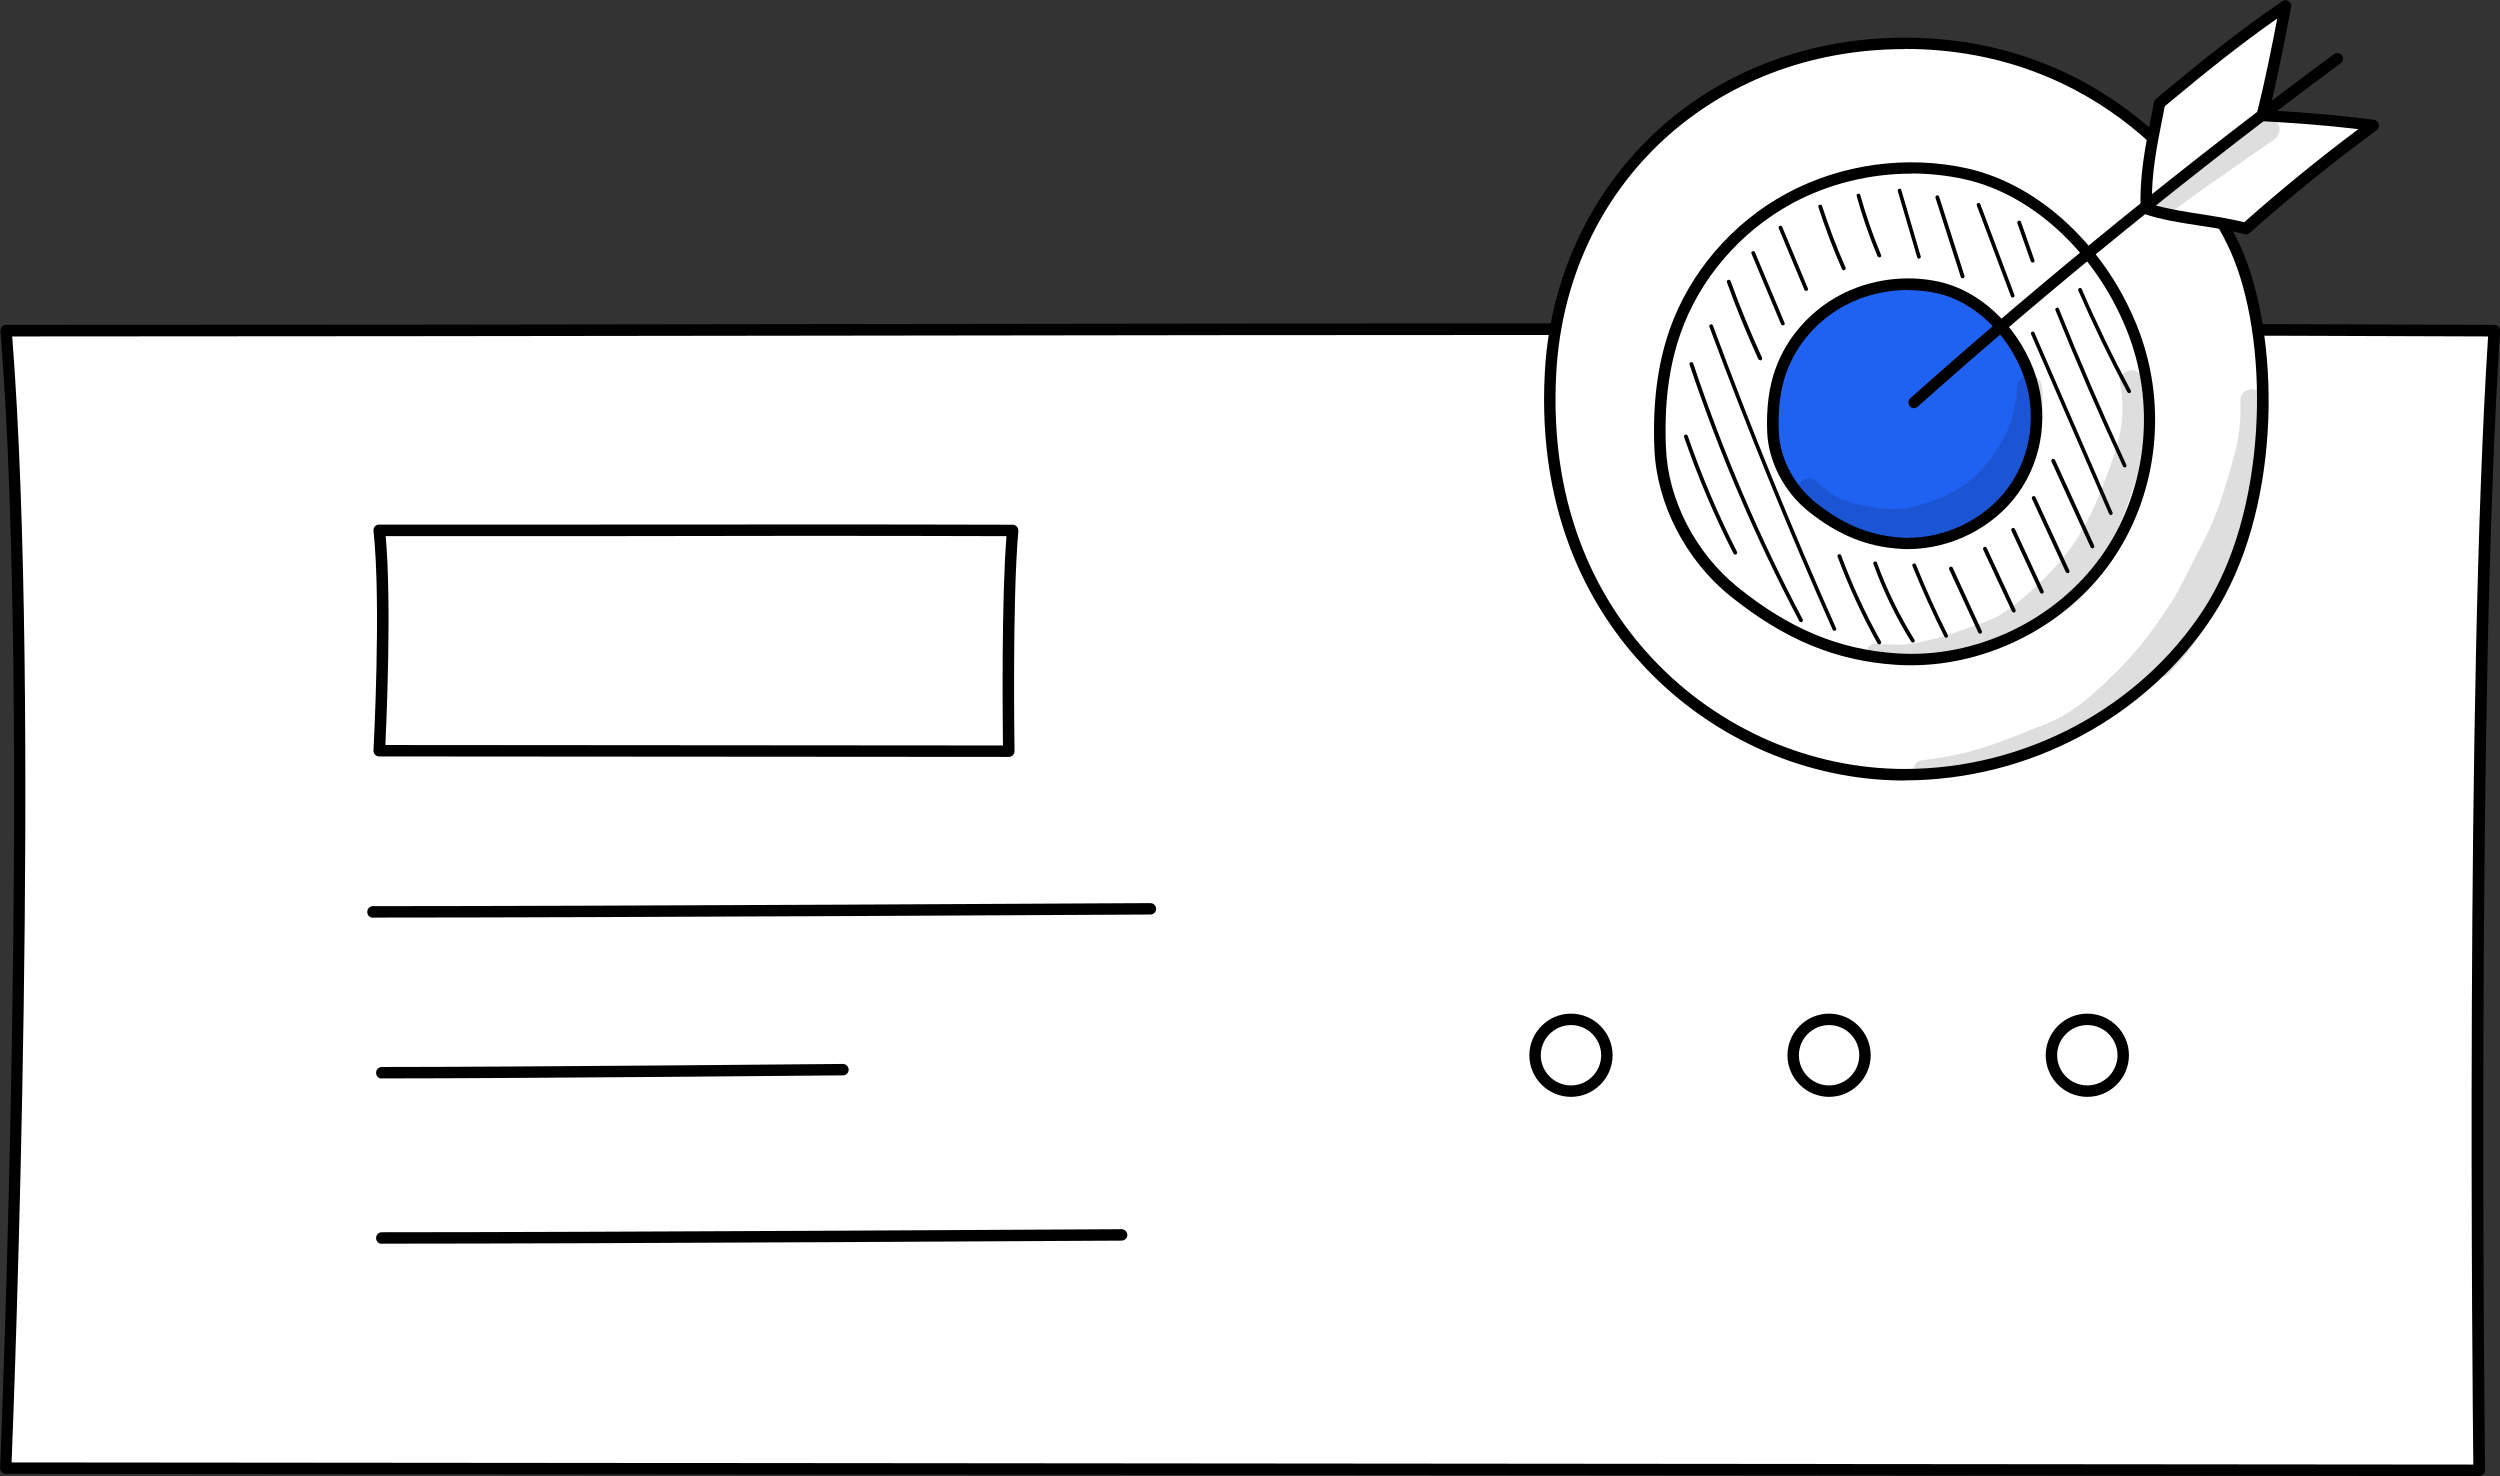 <?xml version="1.0" encoding="UTF-8"?> <svg xmlns="http://www.w3.org/2000/svg" id="_Слой_2" data-name="Слой 2" viewBox="0 0 163.99 96.82"><rect x="0" y="0" width="163.99" height="96.82" fill="#333333" stroke="none"/> <defs> <style> .cls-1 { opacity: .13; } .cls-2, .cls-3, .cls-4 { stroke-width: 0px; } .cls-3 { fill: #1f62f2; } .cls-4 { fill: #fff; } </style> </defs> <g id="Layer_1" data-name="Layer 1"> <g> <path class="cls-4" d="m163.61,21.7c-54.81-.22-110.19,0-163.22,0,2.04,25.28-.02,74.61-.02,74.61l162.24.14s-.63-50.48.99-74.75Z"></path> <path class="cls-2" d="m162.62,96.82h0l-162.24-.14c-.1,0-.2-.04-.27-.12-.07-.07-.11-.17-.1-.28.02-.49,2.03-49.6.02-74.57,0-.1.03-.21.1-.28.07-.08.17-.12.28-.12,17.29,0,35.21-.02,52.53-.05,36.26-.05,73.76-.1,110.69.05.1,0,.2.04.27.12.07.08.11.18.1.28-1.6,23.98-1,74.21-.99,74.72,0,.1-.04.2-.11.27-.07.07-.17.11-.27.11ZM.77,95.93l161.47.14c-.05-4.68-.53-50.96.97-74-36.8-.15-74.16-.1-110.29-.05-17.19.02-34.96.05-52.12.05,1.87,23.94.15,69.18-.04,73.86Z"></path> </g> <g> <path class="cls-4" d="m66.42,34.8c-13.95-.04-28.05,0-41.54,0,.52,4.9,0,14.46,0,14.46l41.3.03s-.16-9.78.25-14.48Z"></path> <path class="cls-2" d="m66.17,49.65h0l-41.3-.03c-.1,0-.2-.04-.27-.12-.07-.07-.11-.18-.1-.28,0-.1.52-9.58,0-14.4-.01-.11.02-.21.09-.29.07-.08.17-.12.28-.12,4.4,0,8.86,0,13.37,0,9.23,0,18.78-.02,28.18.01.1,0,.2.04.28.12.07.08.11.18.1.29-.41,4.63-.25,14.35-.25,14.44,0,.1-.04.2-.11.27-.07.07-.17.11-.27.11Zm-40.9-.78l40.52.03c-.02-1.8-.1-9.49.23-13.73-9.27-.03-18.67-.02-27.77,0-4.36,0-8.69,0-12.95,0,.39,4.38.06,11.9-.02,13.71Z"></path> </g> <g> <path class="cls-4" d="m105.41,69.22c0-1.3-1.06-2.36-2.36-2.36s-2.36,1.06-2.36,2.36,1.06,2.36,2.36,2.36,2.36-1.06,2.36-2.36Z"></path> <path class="cls-2" d="m103.05,71.95c-1.51,0-2.73-1.23-2.73-2.73s1.23-2.73,2.73-2.73,2.73,1.23,2.73,2.73-1.23,2.73-2.73,2.73Zm0-4.71c-1.09,0-1.98.89-1.98,1.98s.89,1.98,1.98,1.98,1.98-.89,1.98-1.98-.89-1.98-1.98-1.98Z"></path> </g> <g> <path class="cls-4" d="m122.34,69.22c0-1.3-1.06-2.36-2.36-2.36s-2.36,1.06-2.36,2.36,1.06,2.36,2.36,2.36,2.36-1.06,2.36-2.36Z"></path> <path class="cls-2" d="m119.98,71.95c-1.51,0-2.73-1.23-2.73-2.73s1.23-2.73,2.73-2.73,2.73,1.23,2.73,2.73-1.23,2.73-2.73,2.73Zm0-4.71c-1.09,0-1.98.89-1.98,1.98s.89,1.98,1.98,1.98,1.98-.89,1.98-1.98-.89-1.98-1.98-1.98Z"></path> </g> <g> <path class="cls-4" d="m139.27,69.22c0-1.3-1.06-2.36-2.36-2.36s-2.36,1.06-2.36,2.36,1.06,2.36,2.36,2.36,2.36-1.06,2.36-2.36Z"></path> <path class="cls-2" d="m136.92,71.95c-1.51,0-2.73-1.23-2.73-2.73s1.23-2.73,2.73-2.73,2.73,1.23,2.73,2.73-1.23,2.73-2.73,2.73Zm0-4.71c-1.09,0-1.98.89-1.98,1.98s.89,1.98,1.98,1.98,1.98-.89,1.98-1.98-.89-1.98-1.98-1.98Z"></path> </g> <path class="cls-2" d="m24.46,60.2c-.21,0-.37-.17-.37-.38s.17-.38.37-.38c15.69,0,50.65-.2,51-.2h0c.21,0,.37.17.38.37,0,.21-.17.38-.37.38-.35,0-35.31.2-51.01.2Z"></path> <path class="cls-2" d="m25.04,70.75c-.21,0-.37-.17-.37-.38s.17-.38.37-.38c9.31,0,30.04-.2,30.25-.2h0c.21,0,.37.17.38.37,0,.21-.16.38-.37.38-.21,0-20.95.2-30.26.2Z"></path> <path class="cls-2" d="m25.04,81.59c-.21,0-.37-.17-.37-.38s.17-.38.37-.38c14.93,0,48.2-.2,48.53-.2h0c.21,0,.37.17.38.37,0,.21-.17.38-.37.38-.33,0-33.6.2-48.54.2Z"></path> <g> <g> <path class="cls-4" d="m146.87,16.88c-2.22-5.58-9.6-14.03-21.93-14.03-13.28,0-22.54,9.72-23.22,21.51-.99,16.94,11.56,26.47,23.22,26.47,7.96,0,15.57-3.96,19.91-10.62,4.34-6.66,4.38-17.39,2.02-23.33Z"></path> <path class="cls-2" d="m124.94,51.2c-6.38,0-12.59-2.71-17.04-7.43-3.3-3.5-7.12-9.71-6.56-19.44.34-5.93,2.83-11.41,7-15.42,4.32-4.15,10.21-6.44,16.59-6.44,13.13,0,20.31,9.33,22.28,14.26h0c2.44,6.13,2.35,16.92-2.05,23.67-4.34,6.66-12.09,10.79-20.23,10.79Zm0-47.98c-12.53,0-22.13,8.9-22.85,21.15-.55,9.46,3.15,15.49,6.35,18.88,4.31,4.57,10.33,7.19,16.5,7.19,7.89,0,15.39-4,19.6-10.45,4.14-6.35,4.37-17.01,1.99-22.99-1.9-4.77-8.86-13.79-21.58-13.79Z"></path> </g> <g> <path class="cls-4" d="m147.32,14.99c2.68-2.39,5.47-4.65,8.36-6.78-2.47-.33-4.87-.5-7.28-.64.61-2.42,1.07-4.81,1.52-7.2-2.79,1.91-5.19,3.82-8.26,6.39-.41,2.18-.97,4.49-.87,6.91,1.92.65,4.45.76,6.52,1.32Z"></path> <path class="cls-2" d="m147.32,15.37s-.07,0-.1-.01c-.91-.25-1.94-.41-2.94-.56-1.24-.19-2.52-.39-3.61-.76-.15-.05-.25-.18-.25-.34-.09-2.12.31-4.13.69-6.06.06-.31.12-.63.18-.93.02-.09.06-.16.13-.22,3.12-2.61,5.48-4.49,8.29-6.41.13-.09.29-.09.42,0,.13.08.19.23.16.38-.42,2.21-.86,4.5-1.42,6.78,2.04.12,4.4.29,6.86.62.15.02.28.13.31.28.04.15-.02.3-.14.4-2.87,2.11-5.68,4.38-8.34,6.75-.07.06-.16.1-.25.1Zm-6.16-1.97c.97.3,2.12.48,3.23.65.95.15,1.92.3,2.82.53,2.4-2.13,4.91-4.18,7.49-6.11-2.28-.27-4.46-.42-6.33-.52-.11,0-.21-.06-.28-.15-.07-.09-.09-.21-.06-.31.53-2.1.95-4.21,1.35-6.28-2.44,1.71-4.61,3.45-7.38,5.76-.05.27-.1.54-.16.81-.36,1.81-.73,3.69-.68,5.63Z"></path> </g> <g> <path class="cls-4" d="m128.99,11.41c-3.9-.87-8.12-.29-11.61,1.6s-6.22,5.08-7.5,8.75c-.85,2.44-1.08,5.06-.97,7.63.14,3.57,2.05,7.16,4.84,9.41,3.44,2.78,6.75,4.17,10.68,4.43,5.31.35,10.69-2.28,13.72-6.53,3.03-4.26,3.67-9.97,1.84-14.83s-5.88-9.31-10.99-10.46Z"></path> <path class="cls-2" d="m125.37,43.64c-.33,0-.65-.01-.98-.03-3.99-.26-7.34-1.66-10.89-4.51-2.93-2.36-4.84-6.07-4.98-9.68-.12-2.97.21-5.51.99-7.77,1.31-3.76,4.11-7.03,7.68-8.96,3.57-1.93,7.89-2.53,11.87-1.64h0c4.8,1.08,9.22,5.27,11.26,10.69,1.9,5.05,1.18,10.87-1.89,15.18-2.95,4.15-8,6.72-13.07,6.72Zm0-32.25c-2.72,0-5.44.67-7.81,1.95-3.41,1.85-6.08,4.96-7.33,8.55-.76,2.17-1.07,4.62-.95,7.49.13,3.4,1.94,6.9,4.7,9.13,3.41,2.75,6.64,4.1,10.47,4.35,5.14.34,10.39-2.16,13.39-6.38,2.92-4.11,3.61-9.66,1.8-14.48-1.96-5.19-6.16-9.2-10.72-10.23-1.16-.26-2.35-.39-3.54-.39Z"></path> </g> <g> <path class="cls-3" d="m127.12,18.85c-2.1-.46-4.37-.15-6.25.84-1.88,1-3.35,2.68-4.04,4.61-.46,1.29-.58,2.67-.52,4.02.08,1.88,1.11,3.77,2.61,4.96,1.85,1.46,3.64,2.2,5.75,2.34,2.86.19,5.76-1.2,7.39-3.44,1.63-2.24,1.98-5.26.99-7.82-.99-2.56-3.16-4.91-5.92-5.51Z"></path> <path class="cls-2" d="m125.17,36.02c-.18,0-.36,0-.54-.02-2.18-.14-4.02-.89-5.96-2.42-1.62-1.28-2.67-3.28-2.75-5.24-.06-1.59.11-2.95.55-4.16.72-2.02,2.26-3.78,4.22-4.82,1.96-1.04,4.33-1.36,6.51-.88,2.64.58,5.07,2.83,6.19,5.75,1.05,2.72.65,5.85-1.04,8.17-1.62,2.23-4.39,3.61-7.18,3.62Zm0-17c-1.44,0-2.88.34-4.13,1.01-1.8.95-3.2,2.56-3.86,4.41-.4,1.12-.56,2.39-.5,3.88.07,1.74,1.01,3.54,2.46,4.68,1.81,1.43,3.52,2.12,5.54,2.26,2.71.18,5.48-1.12,7.06-3.29,1.54-2.12,1.9-4.98.95-7.46-1.03-2.68-3.25-4.76-5.65-5.28h0c-.61-.13-1.24-.2-1.87-.2Z"></path> </g> <path class="cls-2" d="m125.56,26.78c-.1,0-.21-.04-.28-.13-.14-.15-.12-.39.03-.53,8.88-7.91,18.23-15.5,27.79-22.57.17-.12.4-.09.52.08.12.17.09.4-.08.52-9.54,7.05-18.88,14.63-27.74,22.52-.07.06-.16.1-.25.1Z"></path> <path class="cls-2" d="m113.82,36.38s-.09-.03-.11-.07c-1.25-2.46-2.34-5.03-3.24-7.64-.02-.07.01-.14.08-.16.07-.02.14.01.16.08.9,2.6,1.98,5.16,3.23,7.61.03.06,0,.14-.06.17-.02,0-.04.01-.06.01Z"></path> <path class="cls-2" d="m118.14,40.82s-.09-.02-.11-.07c-2.84-5.39-5.27-11.05-7.2-16.83-.02-.07.01-.14.08-.16.07-.02.14.01.16.08,1.93,5.77,4.34,11.42,7.18,16.79.03.06,0,.14-.05.17-.02,0-.04.01-.06.01Z"></path> <path class="cls-2" d="m120.33,41.39s-.09-.03-.11-.07c-2.89-6.51-5.61-13.2-8.09-19.88-.02-.06,0-.14.07-.16.06-.02.14,0,.16.07,2.47,6.68,5.19,13.36,8.08,19.86.03.06,0,.14-.06.16-.02,0-.03.01-.05.01Z"></path> <path class="cls-2" d="m115.45,23.63s-.09-.03-.11-.07c-.75-1.65-1.45-3.34-2.06-5.04-.02-.06.01-.14.08-.16.06-.02.14.01.16.07.61,1.69,1.31,3.39,2.06,5.03.03.06,0,.14-.06.17-.02,0-.03.01-.05.01Z"></path> <path class="cls-2" d="m116.95,21.35s-.1-.03-.12-.08l-1.94-4.63c-.03-.06,0-.14.07-.16.06-.03.14,0,.16.07l1.94,4.63c.03.06,0,.14-.07.16-.02,0-.03,0-.05,0Z"></path> <path class="cls-2" d="m118.48,19.09s-.1-.03-.12-.08l-1.68-4.03c-.03-.06,0-.14.07-.16.06-.03.14,0,.16.07l1.68,4.03c.03.06,0,.14-.07.16-.02,0-.03,0-.05,0Z"></path> <path class="cls-2" d="m120.94,17.74s-.09-.03-.11-.08c-.58-1.32-1.1-2.69-1.55-4.07-.02-.07.01-.14.08-.16.07-.02.14.01.16.08.45,1.37.96,2.73,1.54,4.04.03.06,0,.14-.06.16-.02,0-.03.01-.05.01Z"></path> <path class="cls-2" d="m123.28,16.89s-.1-.03-.12-.08c-.54-1.28-1-2.61-1.37-3.95-.02-.07.02-.14.09-.15.07-.02.14.02.15.09.37,1.33.83,2.65,1.36,3.92.03.06,0,.14-.07.16-.02,0-.03,0-.05,0Z"></path> <path class="cls-2" d="m125.88,16.97c-.05,0-.1-.04-.12-.09l-1.27-4.34c-.02-.07.02-.14.08-.16.07-.02.14.02.15.09l1.27,4.34c.02.07-.02.14-.08.15-.01,0-.02,0-.04,0Z"></path> <path class="cls-2" d="m128.74,18.26c-.05,0-.1-.03-.12-.09l-1.66-5.19c-.02-.07.02-.14.08-.16.07-.02.14.02.16.08l1.66,5.19c.02.07-.02.14-.08.16-.01,0-.03,0-.04,0Z"></path> <path class="cls-2" d="m132.03,19.52c-.05,0-.1-.03-.12-.08l-2.24-5.96c-.02-.06,0-.14.07-.16.06-.02.14,0,.16.07l2.24,5.96c.02.06,0,.14-.07.16-.01,0-.03,0-.04,0Z"></path> <path class="cls-2" d="m123.27,42.27s-.09-.02-.11-.06c-1.01-1.82-1.89-3.73-2.62-5.69-.02-.06,0-.14.07-.16.06-.02.14,0,.16.07.72,1.94,1.6,3.84,2.61,5.65.03.06.01.14-.05.17-.02.01-.04.02-.06.02Z"></path> <path class="cls-2" d="m125.48,42.16s-.08-.02-.11-.06c-1-1.6-1.83-3.32-2.48-5.1-.02-.07,0-.14.07-.16.07-.02.14,0,.16.07.64,1.76,1.47,3.46,2.46,5.05.04.06.02.14-.04.17-.02.01-.04.02-.07.02Z"></path> <path class="cls-2" d="m127.66,41.84s-.09-.03-.11-.07c-.76-1.51-1.46-3.07-2.1-4.64-.03-.06,0-.14.07-.16.06-.03.14,0,.16.07.63,1.56,1.33,3.12,2.09,4.62.03.06,0,.14-.06.17-.02,0-.04.01-.06.01Z"></path> <path class="cls-2" d="m133.33,17.22c-.05,0-.1-.03-.12-.08l-.88-2.5c-.02-.07.01-.14.08-.16.07-.02.14.01.16.08l.88,2.5c.02.07-.01.14-.08.16-.01,0-.03,0-.04,0Z"></path> <path class="cls-2" d="m139.37,30.66s-.09-.03-.11-.07c-1.56-3.36-3.05-6.81-4.43-10.24-.03-.06,0-.14.07-.16.06-.03.14,0,.16.07,1.38,3.43,2.87,6.87,4.42,10.23.03.06,0,.14-.06.17-.02,0-.03.01-.05.01Z"></path> <path class="cls-2" d="m139.66,25.79s-.09-.02-.11-.07c-1.16-2.16-2.24-4.4-3.22-6.66-.03-.06,0-.14.07-.16.06-.03.14,0,.16.07.97,2.25,2.05,4.48,3.21,6.64.03.06,0,.14-.05.17-.02.01-.04.01-.06.01Z"></path> <path class="cls-2" d="m138.46,33.79s-.09-.03-.11-.08l-5.12-11.79c-.03-.06,0-.14.06-.16.06-.03.14,0,.16.06l5.12,11.79c.03.06,0,.14-.06.16-.02,0-.03.01-.05.01Z"></path> <path class="cls-2" d="m137.25,35.97s-.09-.03-.11-.07l-2.57-5.62c-.03-.06,0-.14.06-.17.06-.03.14,0,.17.06l2.57,5.62c.03.06,0,.14-.06.17-.02,0-.03.01-.05.01Z"></path> <path class="cls-2" d="m135.62,37.6s-.09-.03-.11-.07l-2.22-4.81c-.03-.06,0-.14.06-.17.06-.03.14,0,.17.06l2.22,4.81c.03.06,0,.14-.06.17-.02,0-.03.01-.05.01Z"></path> <path class="cls-2" d="m133.93,38.94s-.09-.03-.11-.07l-1.88-4.06c-.03-.06,0-.14.06-.17.06-.03.14,0,.17.06l1.88,4.06c.03.06,0,.14-.06.17-.02,0-.03.01-.05.01Z"></path> <path class="cls-2" d="m132.09,40.18s-.09-.03-.11-.07l-1.89-4.06c-.03-.06,0-.14.06-.17.06-.03.14,0,.17.06l1.89,4.06c.03.06,0,.14-.06.17-.02,0-.03.01-.05.01Z"></path> <path class="cls-2" d="m129.88,41.57s-.09-.03-.11-.07l-1.91-4.15c-.03-.06,0-.14.06-.17.06-.03.14,0,.17.06l1.91,4.15c.03.06,0,.14-.06.17-.02,0-.03.01-.05.01Z"></path> <g class="cls-1"> <path class="cls-2" d="m149.41,8.1c-.4-.6-1.01-.42-1.47,0-.43.32-.85.64-1.29.95-1.87,1.39-3.78,2.6-5.18,3.82-.51.61.27,1.49.95,1.08,1.68-1.31,3.46-2.49,5.2-3.72.46-.31.91-.64,1.37-.95.44-.21.7-.74.43-1.18Z"></path> </g> <g> <g class="cls-1"> <path class="cls-2" d="m132.24,26.26c.03-.15.02-.15,0,0h0Z"></path> </g> <g class="cls-1"> <path class="cls-2" d="m122.9,33.28s.06,0,.09.01c0,0-.05,0-.09-.01Z"></path> </g> <g class="cls-1"> <path class="cls-2" d="m134,26.17c-.03-.41.04-.9-.23-1.24-.24-.36-.81-.43-1.14-.14-.48.35-.29,1.03-.4,1.53,0-.02,0-.04,0-.06,0,.02,0,.04-.01.06-.1.53-.22,1.06-.4,1.57-.37,1-1.33,2.51-2.32,3.41-1.17.94-2.11,1.4-3.73,1.88-.99.28-2.04.24-2.92.09.01,0,.03,0,.04,0-1.86-.26-2.64-.67-3.7-1.65-.73-.7-1.79.35-1.09,1.09,1.53,1.57,3.7,2.31,5.85,2.51.42.02.82,0,1.22-.05,0,.08,0,.16.01.26.35.76.78.49,1.28.42.67-.14.43-.08,1.22-.26,1.34-.25,2.41-1.15,3.36-2.08,1.23-1.16,2.09-2.64,2.59-4.24.32-1,.37-2.07.36-3.11Z"></path> </g> </g> <g> <g class="cls-1"> <path class="cls-2" d="m123.83,43.49s-.01,0-.02,0c.03,0,.05,0,.02,0Z"></path> </g> <g class="cls-1"> <path class="cls-2" d="m140.79,26.44c-.03-.45-.08-.91-.18-1.35-.03-.28-.14-.56-.4-.7-.57-.35-1.33.23-1.13.87.2.93.18,2.19,0,3.08-.26,1.27-.75,2.47-1.2,3.68-.09.24-.19.47-.29.71-.16.26-.05.22-.25.57-.36.79-.77,1.55-1.25,2.27-1.02,1.57-3.07,3.52-4.28,4.35-1.12.83-.93.47-1.96,1.07.11-.06.21-.12.32-.19-.17.06-.33.12-.5.18-1.41.54-2.84,1.01-4.33,1.25-.06,0-.11.01-.14.02-.05,0-.1.01-.15.02-.46.03-.92.02-1.37,0-.19,0-.38-.03-.57-.05-.13-.02-.27,0-.38.07-.43.23-.33.94.15,1.03.28.06.55.11.83.15,0,0,0,0-.01,0,.01,0,.02,0,.04,0,.03,0,.05,0,.08.01-.01,0-.02,0-.03,0,1.14.17,2.29,0,3.4-.28,1.13-.22,2.2-.63,3.3-.96.17-.05-.05,0-.12,0,.45-.05.89-.22,1.31-.38,2.39-1.15,4.44-2.96,6-5.1.55-.72.97-1.52,1.34-2.34.16-.42.44-.83.47-1.28-.01.09-.02.18-.04.26.47-1.29.97-2.6,1.18-3.97-.01.08-.02.16-.03.24.2-1.07.34-2.16.2-3.24Z"></path> </g> </g> <g class="cls-1"> <path class="cls-2" d="m148.38,26.24c0-.19-.08-.37-.21-.5-.42-.44-1.23-.11-1.21.5.06,1.87-.18,2.96-.76,4.9-.59,2.02-.98,3.05-1.79,4.63-.64,1.19-1.19,2.42-1.87,3.58-1.52,2.27-1.64,2.41-3.01,4.01-2.08,2.11-3.61,3.6-5.94,4.36-2.17.89-4.17,1.72-6.86,2.06-.08,0-.24.03-.27.04-.04,0-.22.03-.34.05-.15,0-.3.06-.4.17-.37.35-.09,1.03.42,1.01.88-.03,1.75-.11,2.62-.28,1.54-.29,3.05-.77,4.5-1.35,1-.36,2.03-.66,2.96-1.17,1.62-.91,2.17-1.48,3.47-2.69.57-.5,1.09-1.04,1.58-1.6.12.39.68.56.98.24,1.58-1.61,2.8-3.57,3.78-5.59.46-.99.88-2,1.15-3.06.05-.38.28-.8.08-1.17-.04-.07-.09-.13-.15-.18.75-2.13,1.14-4.28,1.26-6.29.03-.56.03-1.12,0-1.67Z"></path> </g> </g> </g> </svg> 